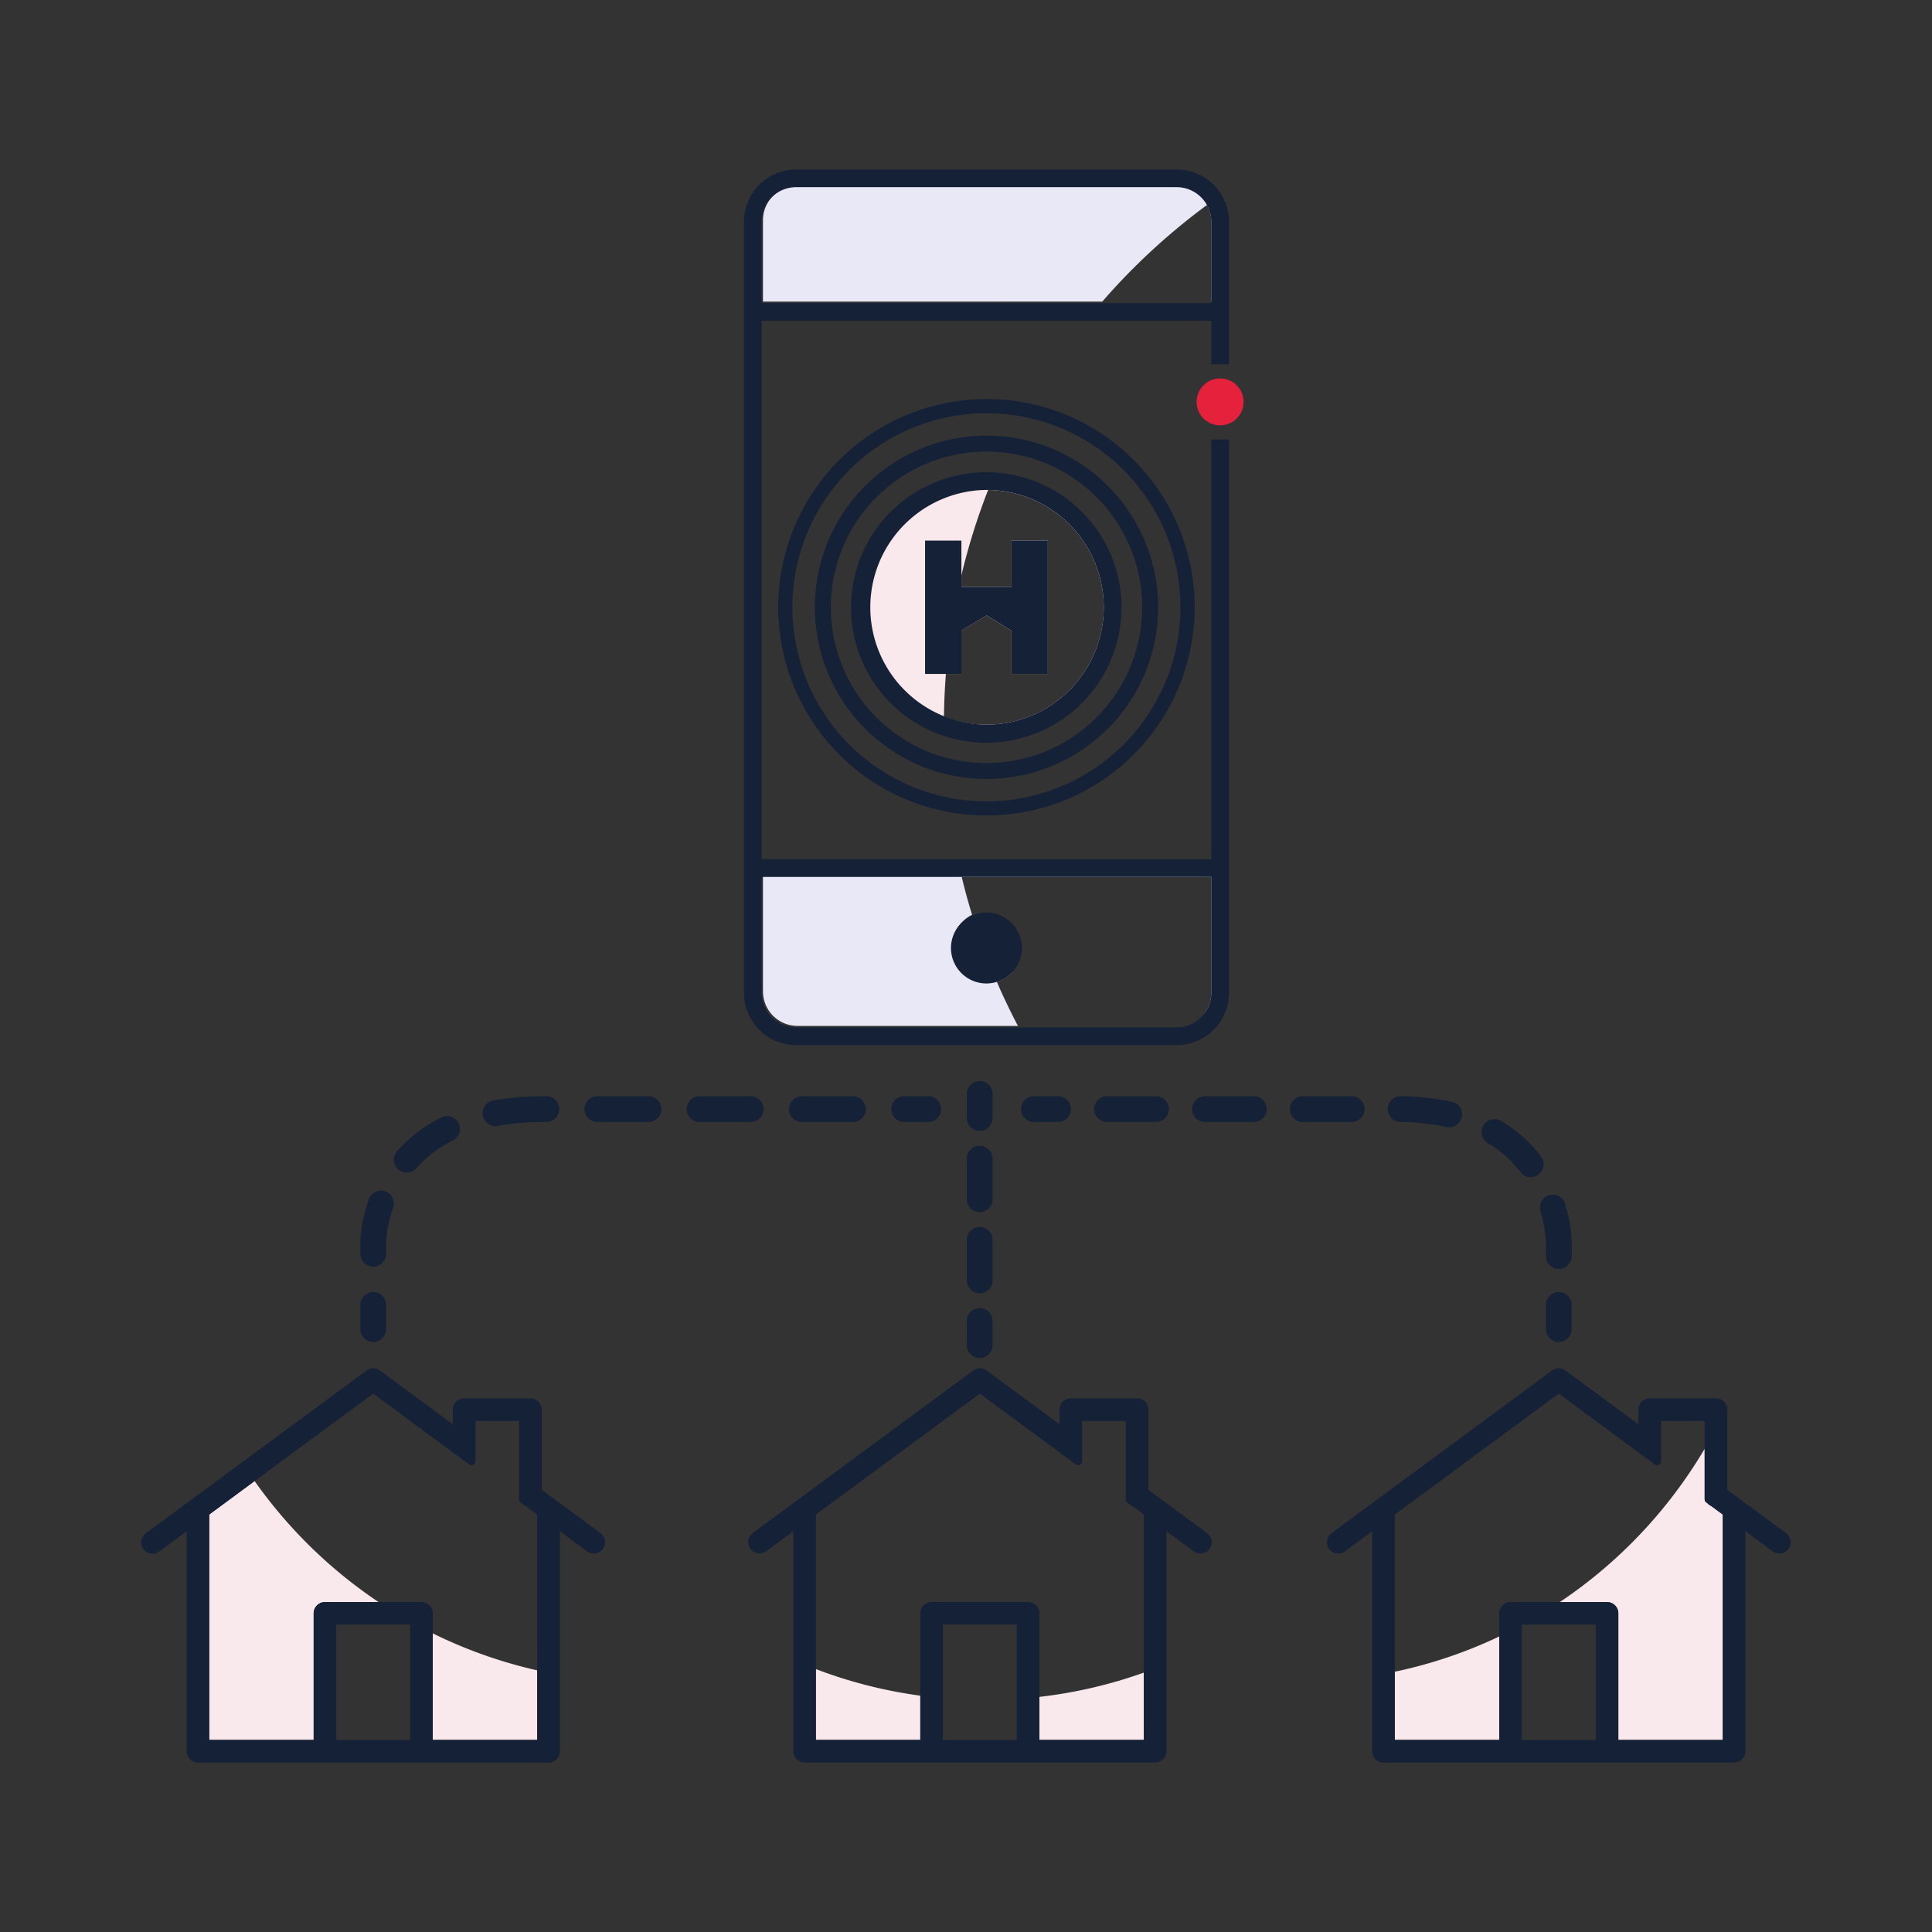 <?xml version="1.0" encoding="UTF-8"?>
<svg xmlns="http://www.w3.org/2000/svg" viewBox="0 0 1500 1500">
  <rect x="0" y="0" width="1500" height="1500" fill="#333333" stroke="none"/>
  <defs>
    <style>.cls-1{fill:#f9e8ec;}.cls-2{fill:#fff;opacity:0;}.cls-3{fill:#152137;}.cls-4{fill:#e8e8f7;}.cls-5{fill:#e5213b;}</style>
  </defs>
  <g id="Layer_1" data-name="Layer 1">
    <path class="cls-1" d="M1082.91,1297.93a363.93,363.93,0,0,0,81.09-27.37v80.32h-81.09Z"></path>
    <path class="cls-1" d="M1337.56,1175.9v175h-81.09v-98.27a8.77,8.77,0,0,0-8.77-8.77H1211a369.82,369.82,0,0,0,112.48-119V1164a3.06,3.06,0,0,0,1.24,2.46l1.06.78a8.55,8.55,0,0,0,2.76,2Z"></path>
    <path class="cls-1" d="M633.44,1295.88a365.53,365.53,0,0,0,81.08,20.64v34.36H633.44Z"></path>
    <path class="cls-1" d="M888.08,1298.61v52.27H807v-33.42A365.3,365.3,0,0,0,888.08,1298.61Z"></path>
    <path class="cls-1" d="M293.93,1243.84H252.3a8.77,8.77,0,0,0-8.77,8.77v98.27H162.44v-175l35.23-26A369.78,369.78,0,0,0,293.93,1243.84Z"></path>
    <path class="cls-1" d="M417.09,1296.86v54H336v-82.72A365,365,0,0,0,417.09,1296.86Z"></path>
    <path class="cls-2" d="M279.77,1031.91v-18.75a10,10,0,1,1,20,0v18.75a10,10,0,0,1-20,0Z"></path>
    <path class="cls-2" d="M279.77,973.48v-8.79c0-.61.07-15.2,6.64-33.65a10,10,0,0,1,18.84,6.72,91.57,91.57,0,0,0-5.48,27v8.76a10,10,0,0,1-20,0Z"></path>
    <path class="cls-2" d="M308.32,893.74a114.2,114.2,0,0,1,34.33-26.13,10,10,0,1,1,9,17.86A94.34,94.34,0,0,0,323.27,907a10,10,0,1,1-14.95-13.28Z"></path>
    <path class="cls-2" d="M374.85,866.12a10,10,0,0,1,8-11.64,206.72,206.72,0,0,1,27.49-3.09q5.85-.28,11.92-.28h1.84a10,10,0,0,1,0,20h-1.84q-8.79,0-17.06.64a178,178,0,0,0-18.74,2.4,10.26,10.26,0,0,1-1.82.16A10,10,0,0,1,374.85,866.12Z"></path>
    <path class="cls-2" d="M336,1252.61v15.55a362.32,362.32,0,0,1-42.07-24.32h33.3A8.77,8.77,0,0,1,336,1252.61Z"></path>
    <path class="cls-2" d="M468.07,1202.59a8.78,8.78,0,0,1-12.27,1.86l-21.16-15.62v111.53q-8.85-1.53-17.55-3.5v-121l-9-6.63a8.51,8.51,0,0,1-2.75-2l-1.07-.78A3.06,3.06,0,0,1,403,1164V1103.2H369.15v31.3a3.05,3.05,0,0,1-4.86,2.46l-74.53-55-92.09,67.91q-5.07-7.15-9.78-14.57l96.67-71.29a8.78,8.78,0,0,1,10.41,0l56.64,41.76v-11.4a8.77,8.77,0,0,1,8.77-8.77h51.44a8.77,8.77,0,0,1,8.77,8.77v62.27l45.63,33.64A8.77,8.77,0,0,1,468.07,1202.59Z"></path>
    <path class="cls-2" d="M513.49,861.11a10,10,0,0,1-10,10H463.81a10,10,0,0,1,0-20h39.68A10,10,0,0,1,513.49,861.11Z"></path>
    <path class="cls-2" d="M582.85,871.11H543.17a10,10,0,0,1,0-20h39.68a10,10,0,0,1,0,20Z"></path>
    <path class="cls-2" d="M662.21,851.11a10,10,0,0,1,0,20H622.53a10,10,0,0,1,0-20Z"></path>
    <path class="cls-2" d="M720.71,851.11a10,10,0,0,1,0,20H702a10,10,0,0,1,0-20Z"></path>
    <path class="cls-2" d="M844.15,811.41h-226a40.55,40.55,0,0,1-40.5-40.5V578.44c2.3.49,4.58,1,6.86,1.56s4.58,1.12,6.86,1.72v85.42H747.73c1.59,1.47,3.18,3,4.75,4.46q1.26,1.18,2.49,2.4c1.94,1.89,3.86,3.79,5.75,5.72l1.11,1.14H746.74q3.54,14.82,8,29.29a27.51,27.51,0,0,1,32.4,43.33c-.12.13-.23.27-.35.39a27.36,27.36,0,0,1-12.85,8.43q7.56,17.49,16.4,34.26h48c.16.38.32.75.47,1.13.95,2.28,1.87,4.56,2.75,6.86.45,1.15.89,2.3,1.33,3.46S843.74,810.27,844.15,811.41Z"></path>
    <path class="cls-2" d="M770.62,868.06a10,10,0,0,1-20,0V849.31a10,10,0,0,1,20,0Z"></path>
    <path class="cls-2" d="M770.62,931.08a10,10,0,0,1-20,0V899.57a10,10,0,0,1,20,0Z"></path>
    <path class="cls-2" d="M770.62,994.1a10,10,0,0,1-20,0V962.59a10,10,0,0,1,20,0Z"></path>
    <path class="cls-2" d="M770.62,1025.61v18.75a10,10,0,0,1-20,0v-18.75a10,10,0,0,1,20,0Z"></path>
    <path class="cls-2" d="M821.47,851.11a10,10,0,0,1,0,20H802.72a10,10,0,0,1,0-20Z"></path>
    <path class="cls-2" d="M831.38,1085.65h4.23a367.34,367.34,0,0,1-19.08,37.48L760.76,1082l-67.23,49.58-60.09,44.31v104.45q-8.67,3.44-17.55,6.41v-97.93l-21.18,15.62a8.77,8.77,0,0,1-10.4-14.12l100.28-73.94,71-52.33a8.76,8.76,0,0,1,10.4,0l56.65,41.76v-11.4A8.77,8.77,0,0,1,831.38,1085.65Z"></path>
    <path class="cls-2" d="M860.43,871.11h-.92a10,10,0,0,1-3.2-19.47Q858.64,861.27,860.43,871.11Z"></path>
    <path class="cls-2" d="M935.46,851.11h38a10,10,0,0,1,0,20h-38a10,10,0,0,1,0-20Z"></path>
    <path class="cls-2" d="M1001.41,861.11a10,10,0,0,1,10-10h38a10,10,0,0,1,0,20h-38A10,10,0,0,1,1001.41,861.11Z"></path>
    <path class="cls-2" d="M1077.36,861a10,10,0,0,1,10.11-9.89,199,199,0,0,1,31.82,2.81c2.69.46,5.32,1,7.9,1.57a10,10,0,0,1-2.2,19.76,4.35,4.35,0,0,1-.51,0,9.12,9.12,0,0,1-1.71-.23,170.13,170.13,0,0,0-35.52-3.89A10,10,0,0,1,1077.36,861Z"></path>
    <path class="cls-2" d="M1151.57,873.81a10,10,0,0,1,13.7-3.52,108.31,108.31,0,0,1,31.09,27.51A10,10,0,0,1,1180.47,910a88.23,88.23,0,0,0-25.38-22.44A10,10,0,0,1,1151.57,873.81Z"></path>
    <path class="cls-2" d="M1202.6,928a10,10,0,0,1,12.48,6.65,112.94,112.94,0,0,1,5.15,30v10.49a10,10,0,0,1-20,0V964.69A94.78,94.78,0,0,0,1196,940.5,10,10,0,0,1,1202.6,928Z"></path>
    <path class="cls-2" d="M1220.23,1013.16v18.75a10,10,0,1,1-20,0v-18.75a10,10,0,1,1,20,0Z"></path>
    <path class="cls-2" d="M1172.77,1243.84H1211q-14,9.42-29,17.54l-.54.29q-8.62,4.68-17.53,8.89v-18A8.77,8.77,0,0,1,1172.77,1243.84Z"></path>
    <path class="cls-2" d="M672.21,861.11a10,10,0,0,1-10,10H644.53q1.85-10.11,4.25-20h13.43A10,10,0,0,1,672.21,861.11Z"></path>
    <path class="cls-2" d="M702,871.11a10,10,0,0,1,0-20h18.75a10,10,0,0,1,0,20Z"></path>
    <path class="cls-2" d="M750.62,868.06V849.31a10,10,0,0,1,20,0v18.75a10,10,0,0,1-20,0Z"></path>
    <path class="cls-2" d="M750.62,899.57a10,10,0,0,1,20,0v31.51a10,10,0,0,1-20,0Z"></path>
    <path class="cls-2" d="M750.62,962.59a10,10,0,0,1,20,0V994.1a10,10,0,0,1-20,0Z"></path>
    <path class="cls-2" d="M750.62,1025.61a10,10,0,0,1,20,0v18.75a10,10,0,0,1-20,0Z"></path>
    <path class="cls-2" d="M802.72,871.11a10,10,0,0,1,0-20h18.75a10,10,0,0,1,0,20Z"></path>
    <path class="cls-2" d="M859.51,871.11a10,10,0,0,1-3.2-19.47,9.68,9.68,0,0,1,3.2-.53h38a10,10,0,0,1,0,20Z"></path>
    <path class="cls-2" d="M939.06,1202.59a8.76,8.76,0,0,1-12.26,1.86l-21.17-15.62V1291.9l-.08,0q-8.84-2.5-17.47-5.45V1175.9l-9-6.63a8.51,8.51,0,0,1-2.75-2l-1.06-.78A3.06,3.06,0,0,1,874,1164V1103.2h-33.9v31.3a3.05,3.05,0,0,1-4.86,2.46l-18.75-13.83L760.76,1082l-67.23,49.58q-4.65-7.48-8.94-15.2l71-52.33a8.76,8.76,0,0,1,10.4,0l56.65,41.76v-11.4a8.77,8.77,0,0,1,8.77-8.77h51.43a8.77,8.77,0,0,1,8.77,8.77v62.27l45.63,33.64A8.76,8.76,0,0,1,939.06,1202.59Z"></path>
    <path class="cls-2" d="M866.33,598.17a160.16,160.16,0,0,1-57.47,29.23,365.54,365.54,0,0,1,56.55-29.49c.85-.37,1.7-.72,2.56-1.06C867.43,597.3,866.88,597.74,866.33,598.17Z"></path>
    <path class="cls-2" d="M940.43,575.81v91.33H757.25c-1.61,1.47-3.19,3-4.77,4.46q-1.26,1.18-2.49,2.4c-1.33,1.29-2.65,2.6-4,3.91-.61.6-1.2,1.2-1.79,1.81l-1.11,1.14a367.93,367.93,0,0,0-76.52,115.7c-.16.38-.32.75-.47,1.13-.95,2.28-1.87,4.56-2.75,6.86s-1.75,4.56-2.59,6.86H844.15c-.41-1.14-.83-2.27-1.25-3.4s-.88-2.31-1.33-3.46h72.08a33.74,33.74,0,0,0,33.64-33.64V574.63Q943.86,575.18,940.43,575.81ZM914.68,796.56H790.33q-8.83-16.77-16.4-34.26a27.36,27.36,0,0,0,12.85-8.43c.12-.12.23-.26.35-.39a27.52,27.52,0,0,0-32.4-43.33q-4.44-14.48-8-29.29H940.43v90a25,25,0,0,1-25.75,25.65Z"></path>
    <path class="cls-2" d="M1323.51,1124.87V1103.2h-33.89v31.3a3.06,3.06,0,0,1-4.87,2.46l-74.52-55-127.32,93.89v122q-8.69,1.86-17.54,3.26V1188.83l-21.18,15.62a8.76,8.76,0,0,1-11.32-.78,8.88,8.88,0,0,1-.94-1.08,8.76,8.76,0,0,1,1.85-12.26l26.58-19.6L1205,1064.06a8.78,8.78,0,0,1,10.41,0l56.64,41.76v-11.4a8.77,8.77,0,0,1,8.77-8.77h51.44a8.77,8.77,0,0,1,8.44,6.39A366.87,366.87,0,0,1,1323.51,1124.87Z"></path>
    <path class="cls-2" d="M807,1252.61v64.85q-8.71,1-17.55,1.59v-57.67H732.06v57.1q-8.84-.76-17.54-2v-63.91a8.77,8.77,0,0,1,8.77-8.77h74.94A8.77,8.77,0,0,1,807,1252.61Z"></path>
    <path class="cls-2" d="M434.13,861.11a10,10,0,0,1-10,10h-1.84q-8.79,0-17.06.64,2.29-10.29,5.14-20.36,5.85-.28,11.92-.28h1.84A10,10,0,0,1,434.13,861.11Z"></path>
    <path class="cls-2" d="M513.49,861.11a10,10,0,0,1-10,10H463.81a10,10,0,0,1,0-20h39.68A10,10,0,0,1,513.49,861.11Z"></path>
    <path class="cls-2" d="M582.85,871.11H543.17a10,10,0,0,1,0-20h39.68a10,10,0,0,1,0,20Z"></path>
    <path class="cls-2" d="M622.53,871.11a10,10,0,0,1,0-20h39.68a10,10,0,0,1,0,20Z"></path>
    <path class="cls-2" d="M702,871.11a10,10,0,0,1,0-20h18.75a10,10,0,0,1,0,20Z"></path>
    <path class="cls-2" d="M750.62,868.06V849.31a10,10,0,0,1,20,0v18.75a10,10,0,0,1-20,0Z"></path>
    <path class="cls-2" d="M750.62,899.57a10,10,0,0,1,20,0v31.51a10,10,0,0,1-20,0Z"></path>
    <path class="cls-2" d="M750.62,962.59a10,10,0,0,1,20,0V994.1a10,10,0,0,1-20,0Z"></path>
    <path class="cls-2" d="M750.62,1025.61a10,10,0,0,1,20,0v18.75a10,10,0,0,1-20,0Z"></path>
    <path class="cls-2" d="M802.72,871.11a10,10,0,0,1,0-20h18.75a10,10,0,0,1,0,20Z"></path>
    <path class="cls-2" d="M859.51,871.11a10,10,0,0,1-3.2-19.47,9.68,9.68,0,0,1,3.2-.53h38a10,10,0,0,1,0,20Z"></path>
    <path class="cls-2" d="M939.06,1202.59a8.76,8.76,0,0,1-12.26,1.86l-21.17-15.62v103a.13.13,0,0,1-.08,0q-8.62,3.6-17.47,6.74V1175.9l-9-6.63a8.51,8.51,0,0,1-2.75-2l-1.06-.78A3.06,3.06,0,0,1,874,1164V1103.2h-33.9v31.3a3.05,3.05,0,0,1-4.86,2.46l-18.75-13.83L760.76,1082l-67.23,49.58-60.09,44.31v120q-8.88-3.39-17.55-7.23c-.81-.35-1.63-.71-2.44-1.08.82-.26,1.63-.53,2.44-.81v-97.93l-21.18,15.62a8.77,8.77,0,0,1-10.4-14.12l100.28-73.94,71-52.33a8.76,8.76,0,0,1,10.4,0l56.65,41.76v-11.4a8.77,8.77,0,0,1,8.77-8.77h51.43a8.77,8.77,0,0,1,8.77,8.77v62.27l45.63,33.64A8.76,8.76,0,0,1,939.06,1202.59Z"></path>
    <path class="cls-2" d="M734.25,601A131.5,131.5,0,0,1,703,589q11.63-2,23.48-3.19c2.29-.23,4.59-.45,6.89-.63,0,.94.08,1.88.13,2.82a122.28,122.28,0,0,0,71.2-1.95q11.83,1.27,23.45,3.31a132.48,132.48,0,0,1-62.23,15.36A134.15,134.15,0,0,1,734.25,601Z"></path>
    <path class="cls-2" d="M866.33,598.17a160.16,160.16,0,0,1-57.47,29.23,163.89,163.89,0,0,1-71.51,3.24,160.08,160.08,0,0,1-72.66-33q6.7-1.89,13.51-3.52a148.84,148.84,0,0,0,57.74,25.13,151.26,151.26,0,0,0,116.92-24.62q6.32,1.54,12.55,3.33Z"></path>
    <path class="cls-2" d="M940.43,628.61v38.53H591.34v-40q-3.45,1.83-6.86,3.75t-6.86,4V770.91a40.55,40.55,0,0,0,40.5,40.5h226c-.41-1.14-.83-2.27-1.25-3.4s-.88-2.31-1.33-3.46h72.08a33.74,33.74,0,0,0,33.64-33.64V632.43C945,631.13,942.73,629.85,940.43,628.61ZM914.68,796.56H790.33q-8.83-16.77-16.4-34.26a27.36,27.36,0,0,0,12.85-8.43c.12-.12.23-.26.35-.39a27.52,27.52,0,0,0-32.4-43.33q-4.44-14.48-8-29.29H940.43v90a25,25,0,0,1-25.75,25.65Z"></path>
    <path class="cls-2" d="M983.44,861.11a10,10,0,0,1-10,10h-38a10,10,0,0,1,0-20h38A10,10,0,0,1,983.44,861.11Z"></path>
    <path class="cls-2" d="M1049.39,871.11h-38a10,10,0,0,1,0-20h38a10,10,0,0,1,0,20Z"></path>
    <path class="cls-2" d="M1033.78,1190.33l26.58-19.6a368.38,368.38,0,0,1-27.49,32.94,8.88,8.88,0,0,1-.94-1.08A8.76,8.76,0,0,1,1033.78,1190.33Z"></path>
    <path class="cls-2" d="M1124.48,875.24a9.12,9.12,0,0,1-1.71-.23,170.13,170.13,0,0,0-35.52-3.89,10,10,0,1,1,.22-20,199,199,0,0,1,31.82,2.81Q1122.2,864.46,1124.48,875.24Z"></path>
    <path class="cls-3" d="M299.77,1013.16v18.75a10,10,0,0,1-20,0v-18.75a10,10,0,1,1,20,0Z"></path>
    <path class="cls-3" d="M503.49,851.11H463.81a10,10,0,0,0,0,20h39.68a10,10,0,0,0,0-20Zm79.36,0H543.17a10,10,0,0,0,0,20h39.68a10,10,0,0,0,0-20Zm79.36,0H622.53a10,10,0,0,0,0,20h39.68a10,10,0,0,0,0-20Zm-238.08,0h-1.84q-6.06,0-11.92.28a206.72,206.72,0,0,0-27.49,3.09,10,10,0,0,0,1.79,19.83,10.26,10.26,0,0,0,1.82-.16,178,178,0,0,1,18.74-2.4q8.26-.63,17.06-.64h1.84a10,10,0,0,0,0-20ZM356.08,872a10,10,0,0,0-13.43-4.43,114.2,114.2,0,0,0-34.33,26.13A10,10,0,1,0,323.27,907a94.34,94.34,0,0,1,28.37-21.55A10,10,0,0,0,356.08,872ZM299.19,925A10,10,0,0,0,286.41,931c-6.57,18.45-6.64,33-6.64,33.65v8.79a10,10,0,0,0,20,0v-8.76a91.57,91.57,0,0,1,5.48-27A10,10,0,0,0,299.19,925Z"></path>
    <path class="cls-3" d="M730.71,861.11a10,10,0,0,1-10,10H702a10,10,0,0,1,0-20h18.75A10,10,0,0,1,730.71,861.11Z"></path>
    <path class="cls-3" d="M770.62,1025.61v18.75a10,10,0,0,1-20,0v-18.75a10,10,0,0,1,20,0Z"></path>
    <path class="cls-3" d="M760.62,889.57a10,10,0,0,0-10,10v31.51a10,10,0,0,0,20,0V899.57A10,10,0,0,0,760.62,889.57Zm0,63a10,10,0,0,0-10,10V994.1a10,10,0,0,0,20,0V962.59A10,10,0,0,0,760.62,952.59Z"></path>
    <path class="cls-3" d="M770.62,849.31v18.75a10,10,0,0,1-20,0V849.31a10,10,0,0,1,20,0Z"></path>
    <path class="cls-3" d="M1220.23,1013.16v18.75a10,10,0,1,1-20,0v-18.75a10,10,0,1,1,20,0Z"></path>
    <path class="cls-3" d="M897.49,851.11h-38a9.68,9.68,0,0,0-3.2.53,10,10,0,0,0,3.2,19.47h38a10,10,0,0,0,0-20Zm76,0h-38a10,10,0,0,0,0,20h38a10,10,0,0,0,0-20Zm76,0h-38a10,10,0,0,0,0,20h38a10,10,0,0,0,0-20Zm77.8,4.39c-2.58-.58-5.21-1.11-7.9-1.57a199,199,0,0,0-31.82-2.81,10,10,0,1,0-.22,20,170.13,170.13,0,0,1,35.52,3.89,9.12,9.12,0,0,0,1.71.23,4.35,4.35,0,0,0,.51,0,10,10,0,0,0,2.2-19.76Zm69.17,42.3a108.31,108.31,0,0,0-31.09-27.51,10,10,0,0,0-10.18,17.22A88.23,88.23,0,0,1,1180.47,910a10,10,0,0,0,15.89-12.15Zm18.72,36.86A10,10,0,1,0,1196,940.5a94.78,94.78,0,0,1,4.28,24.19v10.49a10,10,0,0,0,20,0V964.69A112.94,112.94,0,0,0,1215.08,934.66Z"></path>
    <path class="cls-3" d="M831.47,861.11a10,10,0,0,1-10,10H802.72a10,10,0,0,1,0-20h18.75A10,10,0,0,1,831.47,861.11Z"></path>
    <path class="cls-3" d="M1386.69,1190.33l-45.63-33.64v-62.27a8.55,8.55,0,0,0-.33-2.38,8.77,8.77,0,0,0-8.44-6.39h-51.44a8.77,8.77,0,0,0-8.77,8.77v11.4l-56.64-41.76a8.78,8.78,0,0,0-10.41,0l-144.67,106.67-26.58,19.6a8.76,8.76,0,0,0-1.85,12.26,8.88,8.88,0,0,0,.94,1.08,8.76,8.76,0,0,0,11.32.78l21.18-15.62v170.82a8.77,8.77,0,0,0,8.76,8.77h272.2a8.78,8.78,0,0,0,8.77-8.78V1188.83l21.17,15.62a8.77,8.77,0,0,0,10.42-14.12Zm-147.76,160.55h-57.4v-89.5h57.4Zm98.63,0h-81.09v-98.27a8.77,8.77,0,0,0-8.77-8.77h-74.93a8.77,8.77,0,0,0-8.77,8.77v98.27h-81.09v-175L1210.23,1082l74.52,55a3.06,3.06,0,0,0,4.87-2.46v-31.3h33.89V1164a3.06,3.06,0,0,0,1.24,2.46l1.06.78a8.55,8.55,0,0,0,2.76,2l9,6.63Z"></path>
    <path class="cls-3" d="M937.21,1190.33l-45.63-33.64v-62.27a8.77,8.77,0,0,0-8.77-8.77H831.38a8.77,8.77,0,0,0-8.77,8.77v11.4L766,1064.06a8.76,8.76,0,0,0-10.4,0l-71,52.33-100.28,73.94a8.77,8.77,0,0,0,10.4,14.12l21.18-15.62v170.82a8.77,8.77,0,0,0,8.77,8.77H896.85a8.78,8.78,0,0,0,8.78-8.78V1188.83l21.17,15.62a8.77,8.77,0,0,0,10.41-14.12ZM789.45,1350.88H732.06v-89.5h57.39Zm98.63,0H807v-98.27a8.77,8.77,0,0,0-8.77-8.77H723.29a8.77,8.77,0,0,0-8.77,8.77v98.27H633.44v-175l60.09-44.31L760.76,1082l55.77,41.12L835.28,1137a3.05,3.05,0,0,0,4.86-2.46v-31.3H874V1164a3.06,3.06,0,0,0,1.24,2.46l1.06.78a8.51,8.51,0,0,0,2.75,2l9,6.63Z"></path>
    <path class="cls-3" d="M466.22,1190.33l-45.63-33.64v-62.27a8.77,8.77,0,0,0-8.77-8.77H360.38a8.77,8.77,0,0,0-8.77,8.77v11.4L295,1064.06a8.78,8.78,0,0,0-10.41,0l-96.67,71.29-74.57,55a8.77,8.77,0,1,0,10.4,14.12l21.18-15.62v170.82a8.77,8.77,0,0,0,8.77,8.77H425.86a8.78,8.78,0,0,0,8.78-8.78V1188.83l21.16,15.62a8.77,8.77,0,0,0,10.42-14.12ZM318.46,1350.88H261.07v-89.5h57.39Zm98.63,0H336v-98.27a8.77,8.77,0,0,0-8.77-8.77H252.3a8.77,8.77,0,0,0-8.77,8.77v98.27H162.44v-175l35.23-26L289.76,1082l74.53,55a3.05,3.05,0,0,0,4.86-2.46v-31.3H403V1164a3.06,3.06,0,0,0,1.24,2.46l1.07.78a8.51,8.51,0,0,0,2.75,2l9,6.63Z"></path>
    <path class="cls-1" d="M768.26,377.68c-.79,0-1.58,0-2.38,0a93.84,93.84,0,1,0,2.38,0Zm-2.38,184.94a90.6,90.6,0,0,1-33-6.18q.21-16.74,1.52-33.19h12V489.63L766,477.81l19.31,11.82v33.62h28.21V419.74H785.34v35.94H746.43v-8.93a495.35,495.35,0,0,1,20.76-66.36,91.12,91.12,0,0,1-1.31,182.23Z"></path>
    <path class="cls-4" d="M592.38,679.72v90a26.81,26.81,0,0,0,26.78,26.79H790.33q-8.83-16.77-16.4-34.26a27.36,27.36,0,0,0,12.85-8.43A27.51,27.51,0,0,1,746,717s0,0,0,0a27.45,27.45,0,0,1,8.7-6.77q-4.44-14.48-8-29.29H940.43v90a26.64,26.64,0,0,1-6.38,17.33,26.67,26.67,0,0,0,7.42-18.47v-90Z"></path>
    <path class="cls-4" d="M941.47,170.94v63.25h-1V172.08a26.5,26.5,0,0,0-3.37-12.93,503,503,0,0,0-81.3,75H592.38V170.94a26.62,26.62,0,0,1,6.52-17.49l0,0a26.72,26.72,0,0,1,20.24-9.27H914.68a26.81,26.81,0,0,1,23.58,14.09A26.53,26.53,0,0,1,941.47,170.94Z"></path>
    <path class="cls-2" d="M947.29,172.08V282.8h-6.86V249H843.35q2.76-3.45,5.6-6.85t5.83-6.86l1-1.14h84.67V172.08a26.5,26.5,0,0,0-3.37-12.93l1.2-.9,4.38-3.17A33.36,33.36,0,0,1,947.29,172.08Z"></path>
    <path class="cls-2" d="M813.55,419.74V523.25H785.34V489.63L766,477.81l-19.6,11.82v33.62h-12a499.16,499.16,0,0,1,12-76.5v8.93h38.91V419.74Z"></path>
    <path class="cls-2" d="M870.73,471.5A104.84,104.84,0,0,1,732.92,571q-.07-3.91-.07-7.85c0-1.27,0-2.54,0-3.81,0-1,0-2,0-2.92a91.12,91.12,0,1,0,34.29-176.05c.35-.91.7-1.81,1.07-2.71q2.16-5.43,4.44-10.8A105,105,0,0,1,870.73,471.5Z"></path>
    <path class="cls-2" d="M899.13,471.5A133.09,133.09,0,0,1,765.88,604.74,134.15,134.15,0,0,1,734.25,601q-.48-6.45-.79-13a122.28,122.28,0,0,0,71.2-1.95,120.94,120.94,0,0,0-25-234.7q2.75-5.91,5.66-11.73A133.33,133.33,0,0,1,899.13,471.5Z"></path>
    <path class="cls-2" d="M927.53,471.5a160.6,160.6,0,0,1-47.34,114.3A162.88,162.88,0,0,1,868,596.85c-.54.45-1.09.89-1.64,1.32a160.16,160.16,0,0,1-57.47,29.23,163.89,163.89,0,0,1-71.51,3.24q-.76-5.7-1.41-11.44A150.69,150.69,0,0,0,872.42,365a149.49,149.49,0,0,0-78.67-41.57c1.84-3.38,3.73-6.75,5.65-10.08A161.78,161.78,0,0,1,927.53,471.5Z"></path>
    <path class="cls-2" d="M794.45,734.83a27.28,27.28,0,0,1-7.32,18.65c-.12.13-.23.27-.35.39a27.36,27.36,0,0,1-12.85,8.43c-.12-.25-.23-.51-.33-.76a492.42,492.42,0,0,1-18.69-50.82q-.1-.29-.18-.57a27.54,27.54,0,0,1,39.72,24.68Z"></path>
    <path class="cls-2" d="M947.29,341.24V770.91a33.74,33.74,0,0,1-33.64,33.64H841.57c.45,1.15.89,2.3,1.33,3.46s.84,2.26,1.25,3.4H798.48c-1.3-2.27-2.59-4.56-3.85-6.86s-2.49-4.56-3.7-6.86l-.6-1.13H914.68a25,25,0,0,0,25.75-25.65v-90H746.74c-.1-.38-.19-.76-.28-1.14-.14-.6-.29-1.2-.43-1.81l-.9-3.91c-.51-2.28-1-4.57-1.48-6.86H940.43V341.24Z"></path>
    <path class="cls-2" d="M954.15,328.91a18.2,18.2,0,0,1-13.72,0,18.23,18.23,0,0,1,0-33.78,18.2,18.2,0,0,1,13.72,0,18.23,18.23,0,0,1,0,33.78Z"></path>
    <path class="cls-3" d="M747.73,667.14c1.59,1.47,3.18,3,4.75,4.46,1.58-1.5,3.16-3,4.77-4.46Zm0,0c1.59,1.47,3.18,3,4.75,4.46,1.58-1.5,3.16-3,4.77-4.46Zm0,0c1.59,1.47,3.18,3,4.75,4.46,1.58-1.5,3.16-3,4.77-4.46ZM954.15,282.8V172.08a40.59,40.59,0,0,0-40.5-40.5H618.12a40.55,40.55,0,0,0-40.5,40.5V770.91a40.55,40.55,0,0,0,40.5,40.5H913.65a40.55,40.55,0,0,0,40.5-40.5V341.24H940.43v325.9H591.34V249H940.43V282.8ZM940.43,680.86v90a26.81,26.81,0,0,1-26.78,26.78H618.12a26.81,26.81,0,0,1-26.78-26.78v-90ZM591.34,235.33V172.08a26.66,26.66,0,0,1,7.56-18.63l0,0a26.67,26.67,0,0,1,19.2-8.13H913.65a26.93,26.93,0,0,1,23.08,13.27l.33.58a26.5,26.5,0,0,1,3.37,12.93v63.25Zm351.83,58.93a17.85,17.85,0,0,0-2.74.87v33.78a18.2,18.2,0,0,0,13.72,0V295.13A18,18,0,0,0,943.17,294.26ZM747.73,667.14c1.59,1.47,3.18,3,4.75,4.46,1.58-1.5,3.16-3,4.77-4.46Zm0,0c1.59,1.47,3.18,3,4.75,4.46,1.58-1.5,3.16-3,4.77-4.46Zm0,0c1.59,1.47,3.18,3,4.75,4.46,1.58-1.5,3.16-3,4.77-4.46Z"></path>
    <path class="cls-3" d="M793.41,736a27.45,27.45,0,0,1-6.28,17.51c-.12.13-.23.27-.35.39A27.51,27.51,0,1,1,746,717s0,0,0,0a27.42,27.42,0,0,1,19.85-8.48A27.53,27.53,0,0,1,793.41,736Z"></path>
    <path class="cls-2" d="M954.15,328.91a18.2,18.2,0,0,1-13.72,0,18.23,18.23,0,0,1,0-33.78,18.2,18.2,0,0,1,13.72,0,18.23,18.23,0,0,1,0,33.78Z"></path>
    <path class="cls-5" d="M954.15,328.91a18.2,18.2,0,0,1-13.72,0,18.23,18.23,0,0,1,0-33.78,18.2,18.2,0,0,1,13.72,0,18.23,18.23,0,0,1,0,33.78Z"></path>
    <path class="cls-3" d="M785.34,419.74v35.94H746.43V419.74H718.22V523.25h28.21V489.63L766,477.81l19.31,11.82v33.62h28.21V419.74Z"></path>
    <path class="cls-3" d="M772.7,366.88c-2.26-.16-4.53-.23-6.82-.23a105,105,0,1,0,6.82.23Zm-6.82,195.74a91.13,91.13,0,0,1,0-182.25c.44,0,.87,0,1.31,0a91.12,91.12,0,0,1-1.31,182.23Z"></path>
    <path class="cls-3" d="M860.1,377.28a132.16,132.16,0,0,0-74.82-37.64,135.69,135.69,0,0,0-19.4-1.39,133.24,133.24,0,0,0-94.21,227.46A133.86,133.86,0,0,0,703,589a131.5,131.5,0,0,0,31.29,12,134.15,134.15,0,0,0,31.63,3.76A133.24,133.24,0,0,0,860.1,377.28ZM851.37,557a120.1,120.1,0,0,1-85.49,35.41A121.67,121.67,0,0,1,733.46,588c-2.36-.65-4.71-1.38-7-2.19A120.92,120.92,0,0,1,765.88,350.6a122.72,122.72,0,0,1,13.74.77A120.9,120.9,0,0,1,851.37,557Z"></path>
    <path class="cls-3" d="M880.19,357.2a160.49,160.49,0,0,0-80.79-43.89,162.94,162.94,0,0,0-33.52-3.46A161.65,161.65,0,0,0,651.58,585.8a167.07,167.07,0,0,0,13.11,11.79,160.08,160.08,0,0,0,72.66,33,163.89,163.89,0,0,0,71.51-3.24,160.16,160.16,0,0,0,57.47-29.23c.55-.43,1.1-.87,1.64-1.32a162.88,162.88,0,0,0,12.22-11.05,161.66,161.66,0,0,0,0-228.6ZM872.42,578a152.1,152.1,0,0,1-19.56,16.54,150.72,150.72,0,0,1-174.66-.51,151.89,151.89,0,0,1-18.86-16A150.67,150.67,0,0,1,765.88,320.83a152.57,152.57,0,0,1,27.87,2.56A150.7,150.7,0,0,1,872.42,578Z"></path>
  </g>
</svg>
